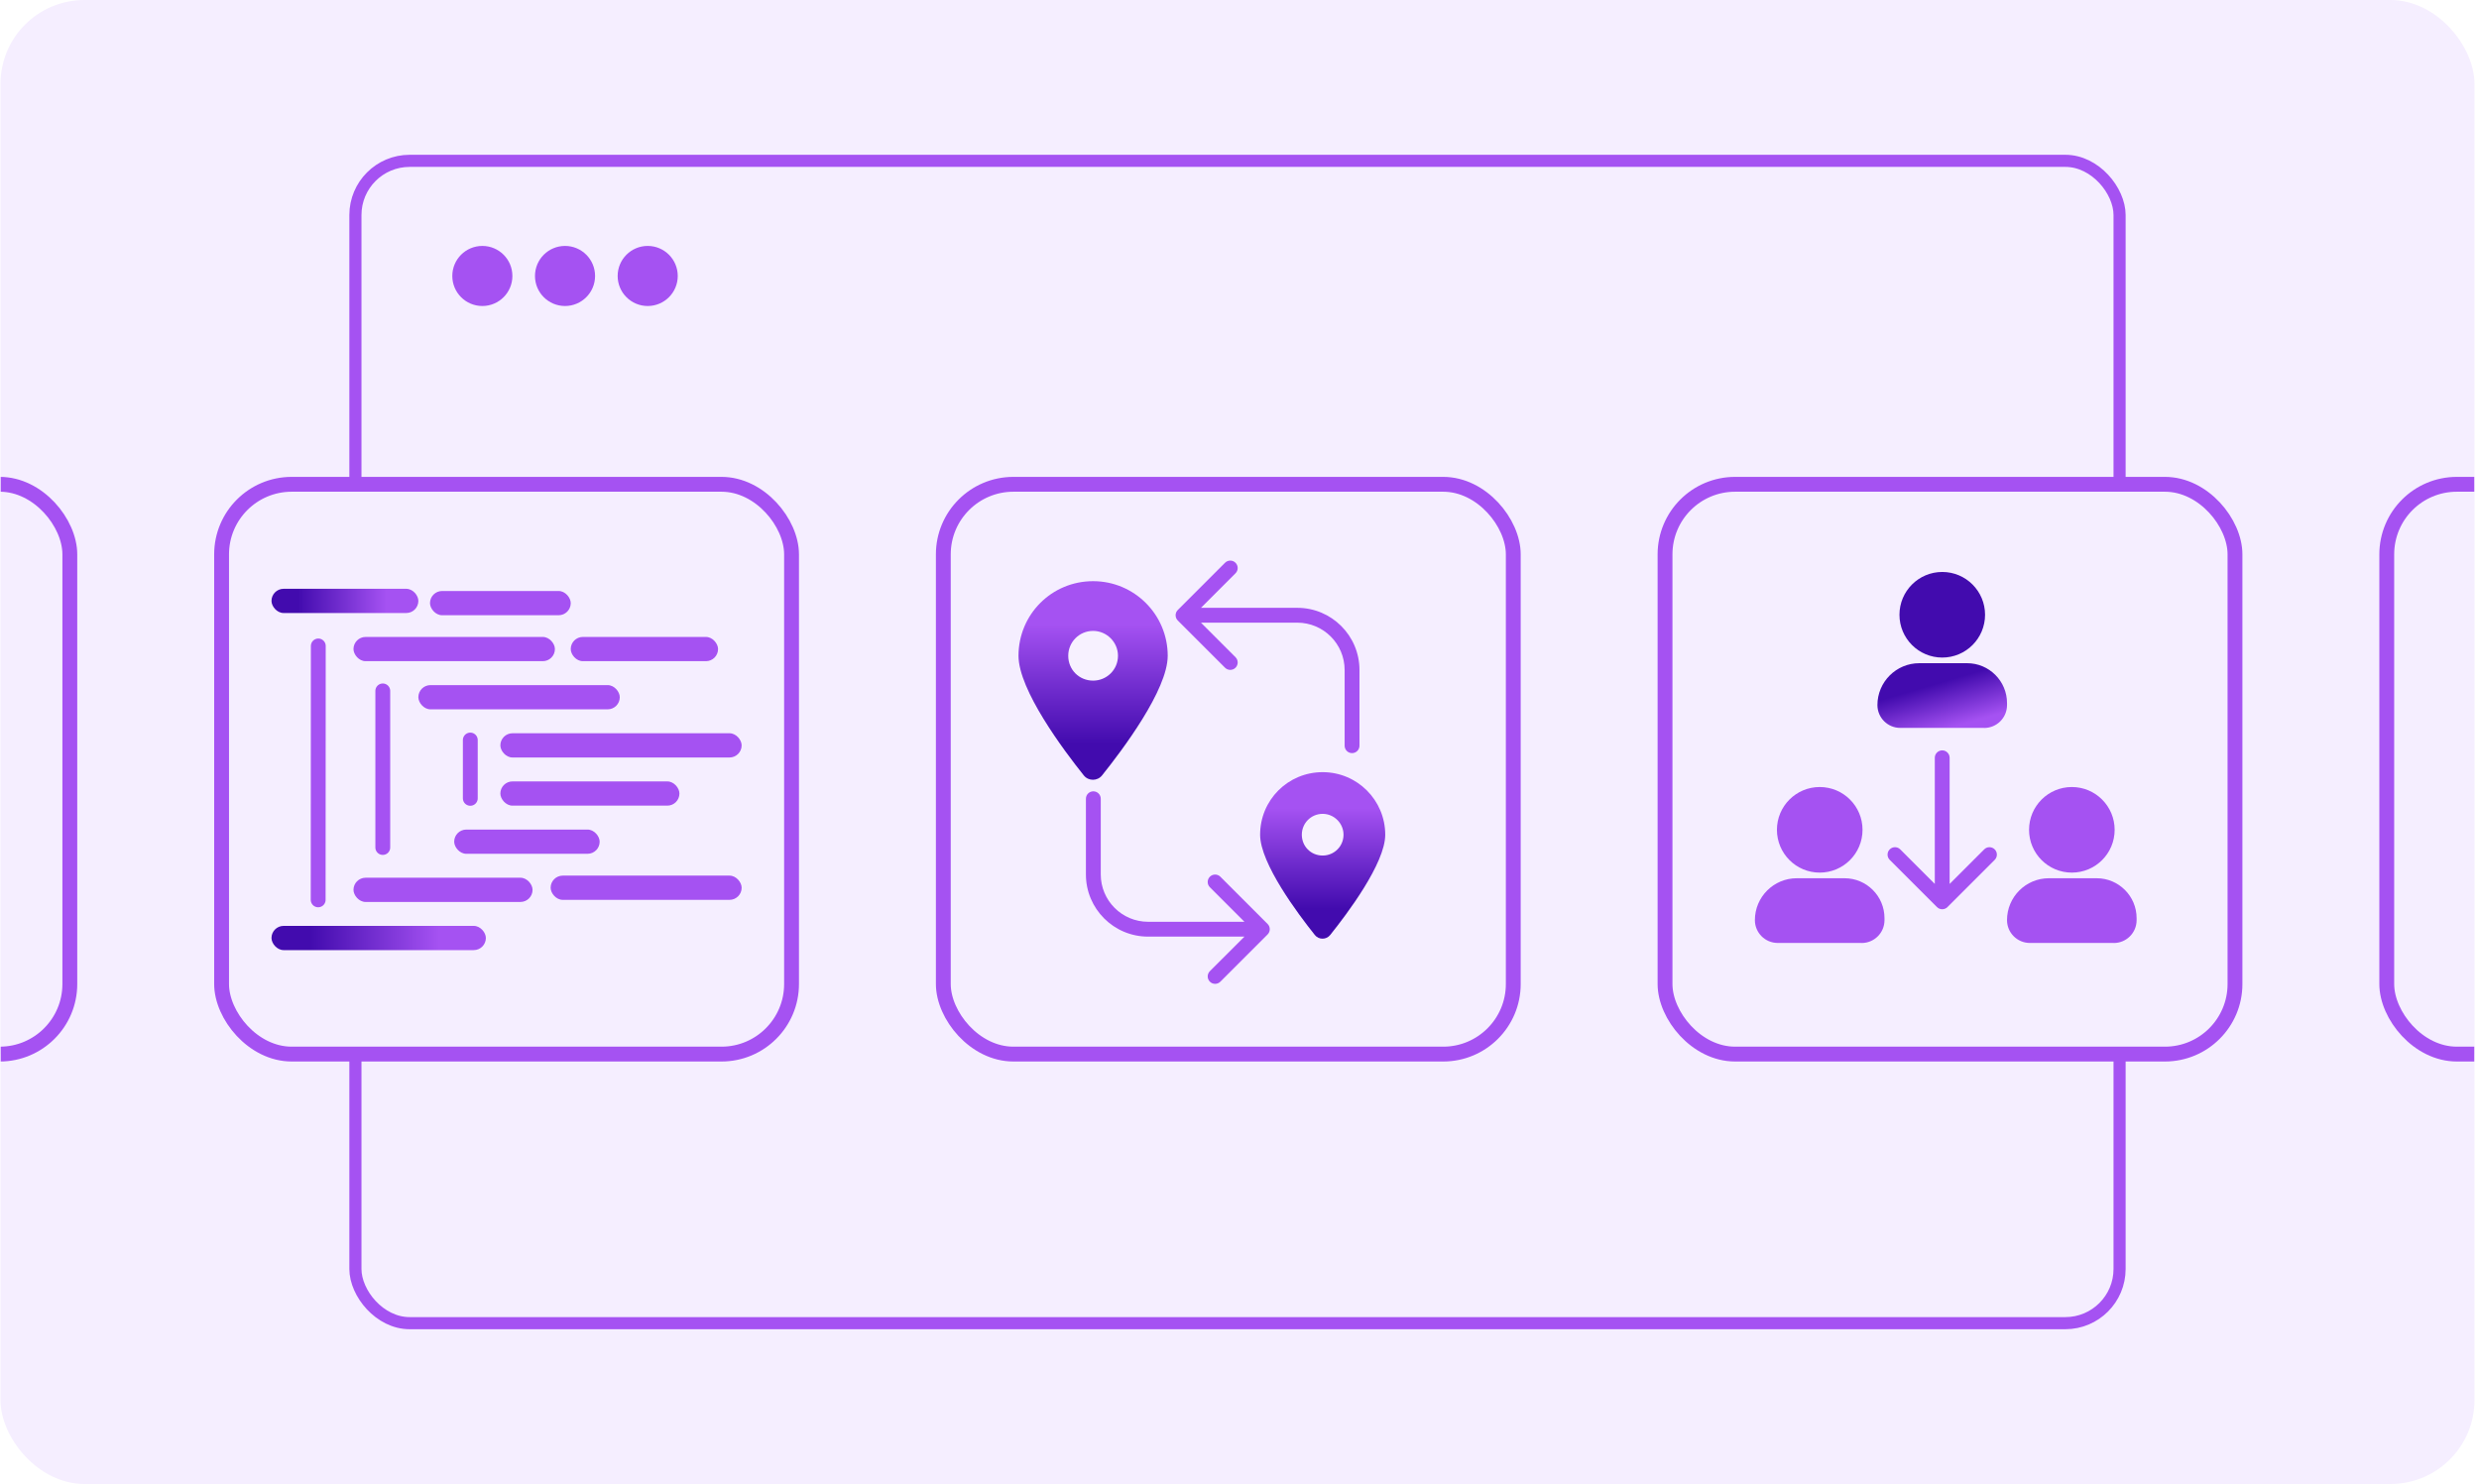 <?xml version="1.0" encoding="UTF-8"?> <svg xmlns="http://www.w3.org/2000/svg" width="501" height="300" viewBox="0 0 501 300" fill="none"><g clip-path="url(#clip0_3824_5259)"><rect x="0.094" width="500" height="300" rx="16.985" fill="#F5EEFF"></rect><g filter="url(#filter0_f_3824_5259)"><g clip-path="url(#clip1_3824_5259)"><circle cx="97.481" cy="55.788" r="6.072" fill="#A552F2"></circle><circle cx="114.191" cy="55.788" r="6.072" fill="#A552F2"></circle><circle cx="130.899" cy="55.788" r="6.072" fill="#A552F2"></circle></g><rect x="71.828" y="32.516" width="356.532" height="234.968" rx="10.956" stroke="#A552F2" stroke-width="2.448" stroke-miterlimit="10" stroke-linecap="round"></rect></g><g filter="url(#filter1_d_3824_5259)"><rect x="-99.217" y="92.368" width="115.185" height="115.185" rx="14.16" fill="#F5EEFF" stroke="#A552F2" stroke-width="3"></rect></g><g filter="url(#filter2_d_3824_5259)"><rect x="46.641" y="92.368" width="115.185" height="115.185" rx="14.16" fill="#F5EEFF" stroke="#A552F2" stroke-width="3"></rect><rect x="56.725" y="181.637" width="43.325" height="4.899" rx="2.449" fill="url(#paint0_linear_3824_5259)"></rect><rect x="117.201" y="123.227" width="29.775" height="4.899" rx="2.449" fill="#A552F2"></rect><rect x="88.758" y="113.939" width="28.444" height="4.899" rx="2.449" fill="#A552F2"></rect><rect x="113.139" y="171.476" width="38.604" height="4.899" rx="2.449" fill="#A552F2"></rect><rect x="56.725" y="113.492" width="29.683" height="4.899" rx="2.449" fill="url(#paint1_linear_3824_5259)"></rect><rect x="73.295" y="123.227" width="40.708" height="4.899" rx="2.449" fill="#A552F2"></rect><rect x="86.406" y="132.962" width="40.708" height="4.899" rx="2.449" fill="#A552F2"></rect><rect x="102.979" y="142.697" width="48.763" height="4.899" rx="2.449" fill="#A552F2"></rect><rect x="102.979" y="152.432" width="36.19" height="4.899" rx="2.449" fill="#A552F2"></rect><rect x="93.648" y="162.167" width="29.399" height="4.899" rx="2.449" fill="#A552F2"></rect><rect x="73.295" y="171.902" width="36.19" height="4.899" rx="2.449" fill="#A552F2"></rect><path d="M96.904 144.066L96.904 155.856" stroke="#A552F2" stroke-width="3" stroke-linecap="round"></path><path d="M79.217 134.134L79.217 165.788" stroke="#A552F2" stroke-width="3" stroke-linecap="round"></path><path d="M66.184 125.049L66.159 176.375" stroke="#A552F2" stroke-width="3" stroke-linecap="round"></path></g><g filter="url(#filter3_d_3824_5259)"><rect x="192.5" y="92.368" width="115.185" height="115.185" rx="14.16" fill="#F5EEFF" stroke="#A552F2" stroke-width="3"></rect><circle cx="222.823" cy="127.433" r="6.524" fill="#F7F1FF"></circle><path d="M220.888 151.217C216.804 146.113 207.695 133.941 207.695 127.03C207.695 118.706 214.37 111.953 222.773 111.953C231.096 111.953 237.85 118.706 237.85 127.03C237.85 133.941 228.662 146.113 224.579 151.217C223.636 152.395 221.83 152.395 220.888 151.217ZM222.773 132.056C225.521 132.056 227.798 129.857 227.798 127.03C227.798 124.282 225.521 122.005 222.773 122.005C219.946 122.005 217.747 124.282 217.747 127.03C217.747 129.857 219.946 132.056 222.773 132.056Z" fill="url(#paint2_linear_3824_5259)"></path><circle cx="269.211" cy="163.54" r="5.47" fill="#F7F1FF"></circle><path d="M267.586 183.484C264.162 179.203 256.523 168.997 256.523 163.203C256.523 156.223 262.12 150.56 269.166 150.56C276.146 150.56 281.809 156.223 281.809 163.203C281.809 168.997 274.105 179.203 270.681 183.484C269.89 184.471 268.376 184.471 267.586 183.484ZM269.166 167.417C271.471 167.417 273.38 165.573 273.38 163.203C273.38 160.898 271.471 158.988 269.166 158.988C266.796 158.988 264.952 160.898 264.952 163.203C264.952 165.573 266.796 167.417 269.166 167.417Z" fill="url(#paint3_linear_3824_5259)"></path><path d="M224.318 155.935C224.318 155.107 223.647 154.435 222.818 154.435C221.99 154.435 221.318 155.107 221.318 155.935H224.318ZM258.037 183.368C258.622 182.782 258.622 181.833 258.037 181.247L248.491 171.701C247.905 171.115 246.955 171.115 246.369 171.701C245.784 172.287 245.784 173.237 246.369 173.822L254.855 182.308L246.369 190.793C245.784 191.379 245.784 192.328 246.369 192.914C246.955 193.5 247.905 193.5 248.491 192.914L258.037 183.368ZM221.318 155.935V171.238H224.318V155.935H221.318ZM233.888 183.808H256.976V180.808H233.888V183.808ZM221.318 171.238C221.318 178.18 226.946 183.808 233.888 183.808V180.808C228.603 180.808 224.318 176.523 224.318 171.238H221.318Z" fill="#A552F2"></path><path d="M273.604 145.213C273.604 146.041 274.275 146.713 275.104 146.713C275.932 146.713 276.604 146.041 276.604 145.213L273.604 145.213ZM239.885 117.78C239.299 118.366 239.299 119.315 239.885 119.901L249.431 129.447C250.017 130.033 250.967 130.033 251.552 129.447C252.138 128.861 252.138 127.912 251.552 127.326L243.067 118.84L251.552 110.355C252.138 109.769 252.138 108.82 251.552 108.234C250.967 107.648 250.017 107.648 249.431 108.234L239.885 117.78ZM276.604 145.213L276.604 129.91L273.604 129.91L273.604 145.213L276.604 145.213ZM264.034 117.34L240.946 117.34L240.946 120.34L264.034 120.34L264.034 117.34ZM276.604 129.91C276.604 122.968 270.976 117.34 264.034 117.34L264.034 120.34C269.319 120.34 273.604 124.625 273.604 129.91L276.604 129.91Z" fill="#A552F2"></path></g><g filter="url(#filter4_d_3824_5259)"><rect x="338.357" y="92.368" width="115.185" height="115.185" rx="14.16" fill="#F5EEFF" stroke="#A552F2" stroke-width="3"></rect><path d="M420.573 170.868C425.35 170.868 429.222 166.995 429.222 162.217C429.222 157.438 425.35 153.565 420.573 153.565C415.796 153.565 411.924 157.438 411.924 162.217C411.924 166.995 415.796 170.868 420.573 170.868Z" fill="#A552F2"></path><path d="M429.043 185.094C429.039 185.09 429.033 185.088 429.028 185.088H412.081C409.536 185.088 407.469 183.02 407.469 180.474C407.469 175.8 411.261 172.006 415.934 172.006H425.599C430.04 172.006 433.661 175.616 433.661 180.071V180.487C433.661 183.029 431.598 185.095 429.058 185.1C429.052 185.1 429.047 185.098 429.043 185.094Z" fill="#A552F2"></path><path d="M369.62 170.868C374.397 170.868 378.269 166.995 378.269 162.216C378.269 157.438 374.397 153.565 369.62 153.565C364.843 153.565 360.971 157.438 360.971 162.216C360.971 166.995 364.843 170.868 369.62 170.868Z" fill="#A552F2"></path><path d="M378.09 185.094C378.086 185.09 378.08 185.088 378.075 185.088H361.128C358.583 185.088 356.516 183.02 356.516 180.474C356.516 175.8 360.308 172.006 364.981 172.006H374.646C379.087 172.006 382.708 175.616 382.708 180.071V180.487C382.708 183.029 380.645 185.095 378.104 185.1C378.099 185.1 378.093 185.098 378.09 185.094Z" fill="#A552F2"></path><path d="M393.314 177.836C393.9 178.422 394.85 178.422 395.436 177.836L404.982 168.291C405.567 167.705 405.567 166.755 404.982 166.169C404.396 165.583 403.446 165.583 402.86 166.169L394.375 174.654L385.89 166.169C385.304 165.583 384.354 165.583 383.768 166.169C383.183 166.755 383.183 167.705 383.768 168.291L393.314 177.836ZM395.875 147.657C395.875 146.829 395.203 146.157 394.375 146.157C393.547 146.157 392.875 146.829 392.875 147.657L395.875 147.657ZM395.875 176.776L395.875 147.657L392.875 147.657L392.875 176.776L395.875 176.776Z" fill="#A552F2"></path><path d="M394.384 127.394C399.16 127.394 403.033 123.521 403.033 118.743C403.033 113.965 399.16 110.091 394.384 110.091C389.607 110.091 385.734 113.965 385.734 118.743C385.734 123.521 389.607 127.394 394.384 127.394Z" fill="#420BAE"></path><path d="M402.853 141.62C402.849 141.616 402.844 141.614 402.838 141.614H385.891C383.347 141.614 381.279 139.546 381.279 137.001C381.279 132.326 385.072 128.533 389.745 128.533H399.409C403.85 128.533 407.471 132.143 407.471 136.597V137.013C407.471 139.555 405.409 141.621 402.868 141.626C402.863 141.626 402.857 141.624 402.853 141.62Z" fill="url(#paint4_linear_3824_5259)"></path></g><g filter="url(#filter5_d_3824_5259)"><rect x="484.217" y="92.368" width="115.185" height="115.185" rx="14.16" fill="#F5EEFF" stroke="#A552F2" stroke-width="3"></rect></g></g><defs><filter id="filter0_f_3824_5259" x="60.813" y="21.502" width="378.561" height="256.997" filterUnits="userSpaceOnUse" color-interpolation-filters="sRGB"><feFlood flood-opacity="0" result="BackgroundImageFix"></feFlood><feBlend mode="normal" in="SourceGraphic" in2="BackgroundImageFix" result="shape"></feBlend><feGaussianBlur stdDeviation="4.895" result="effect1_foregroundBlur_3824_5259"></feGaussianBlur></filter><filter id="filter1_d_3824_5259" x="-110.001" y="88.975" width="133.041" height="133.04" filterUnits="userSpaceOnUse" color-interpolation-filters="sRGB"><feFlood flood-opacity="0" result="BackgroundImageFix"></feFlood><feColorMatrix in="SourceAlpha" type="matrix" values="0 0 0 0 0 0 0 0 0 0 0 0 0 0 0 0 0 0 127 0" result="hardAlpha"></feColorMatrix><feOffset dx="-1.857" dy="5.535"></feOffset><feGaussianBlur stdDeviation="3.714"></feGaussianBlur><feComposite in2="hardAlpha" operator="out"></feComposite><feColorMatrix type="matrix" values="0 0 0 0 0.259 0 0 0 0 0.043 0 0 0 0 0.682 0 0 0 0.3 0"></feColorMatrix><feBlend mode="normal" in2="BackgroundImageFix" result="effect1_dropShadow_3824_5259"></feBlend><feBlend mode="normal" in="SourceGraphic" in2="effect1_dropShadow_3824_5259" result="shape"></feBlend></filter><filter id="filter2_d_3824_5259" x="35.856" y="88.975" width="133.041" height="133.04" filterUnits="userSpaceOnUse" color-interpolation-filters="sRGB"><feFlood flood-opacity="0" result="BackgroundImageFix"></feFlood><feColorMatrix in="SourceAlpha" type="matrix" values="0 0 0 0 0 0 0 0 0 0 0 0 0 0 0 0 0 0 127 0" result="hardAlpha"></feColorMatrix><feOffset dx="-1.857" dy="5.535"></feOffset><feGaussianBlur stdDeviation="3.714"></feGaussianBlur><feComposite in2="hardAlpha" operator="out"></feComposite><feColorMatrix type="matrix" values="0 0 0 0 0.259 0 0 0 0 0.043 0 0 0 0 0.682 0 0 0 0.3 0"></feColorMatrix><feBlend mode="normal" in2="BackgroundImageFix" result="effect1_dropShadow_3824_5259"></feBlend><feBlend mode="normal" in="SourceGraphic" in2="effect1_dropShadow_3824_5259" result="shape"></feBlend></filter><filter id="filter3_d_3824_5259" x="181.716" y="88.975" width="133.041" height="133.04" filterUnits="userSpaceOnUse" color-interpolation-filters="sRGB"><feFlood flood-opacity="0" result="BackgroundImageFix"></feFlood><feColorMatrix in="SourceAlpha" type="matrix" values="0 0 0 0 0 0 0 0 0 0 0 0 0 0 0 0 0 0 127 0" result="hardAlpha"></feColorMatrix><feOffset dx="-1.857" dy="5.535"></feOffset><feGaussianBlur stdDeviation="3.714"></feGaussianBlur><feComposite in2="hardAlpha" operator="out"></feComposite><feColorMatrix type="matrix" values="0 0 0 0 0.259 0 0 0 0 0.043 0 0 0 0 0.682 0 0 0 0.3 0"></feColorMatrix><feBlend mode="normal" in2="BackgroundImageFix" result="effect1_dropShadow_3824_5259"></feBlend><feBlend mode="normal" in="SourceGraphic" in2="effect1_dropShadow_3824_5259" result="shape"></feBlend></filter><filter id="filter4_d_3824_5259" x="327.573" y="88.975" width="133.041" height="133.04" filterUnits="userSpaceOnUse" color-interpolation-filters="sRGB"><feFlood flood-opacity="0" result="BackgroundImageFix"></feFlood><feColorMatrix in="SourceAlpha" type="matrix" values="0 0 0 0 0 0 0 0 0 0 0 0 0 0 0 0 0 0 127 0" result="hardAlpha"></feColorMatrix><feOffset dx="-1.857" dy="5.535"></feOffset><feGaussianBlur stdDeviation="3.714"></feGaussianBlur><feComposite in2="hardAlpha" operator="out"></feComposite><feColorMatrix type="matrix" values="0 0 0 0 0.259 0 0 0 0 0.043 0 0 0 0 0.682 0 0 0 0.3 0"></feColorMatrix><feBlend mode="normal" in2="BackgroundImageFix" result="effect1_dropShadow_3824_5259"></feBlend><feBlend mode="normal" in="SourceGraphic" in2="effect1_dropShadow_3824_5259" result="shape"></feBlend></filter><filter id="filter5_d_3824_5259" x="473.432" y="88.975" width="133.041" height="133.04" filterUnits="userSpaceOnUse" color-interpolation-filters="sRGB"><feFlood flood-opacity="0" result="BackgroundImageFix"></feFlood><feColorMatrix in="SourceAlpha" type="matrix" values="0 0 0 0 0 0 0 0 0 0 0 0 0 0 0 0 0 0 127 0" result="hardAlpha"></feColorMatrix><feOffset dx="-1.857" dy="5.535"></feOffset><feGaussianBlur stdDeviation="3.714"></feGaussianBlur><feComposite in2="hardAlpha" operator="out"></feComposite><feColorMatrix type="matrix" values="0 0 0 0 0.259 0 0 0 0 0.043 0 0 0 0 0.682 0 0 0 0.3 0"></feColorMatrix><feBlend mode="normal" in2="BackgroundImageFix" result="effect1_dropShadow_3824_5259"></feBlend><feBlend mode="normal" in="SourceGraphic" in2="effect1_dropShadow_3824_5259" result="shape"></feBlend></filter><linearGradient id="paint0_linear_3824_5259" x1="100.049" y1="184.086" x2="56.725" y2="184.086" gradientUnits="userSpaceOnUse"><stop offset="0.217" stop-color="#A552F2"></stop><stop offset="0.82" stop-color="#420BAE"></stop></linearGradient><linearGradient id="paint1_linear_3824_5259" x1="86.408" y1="115.941" x2="56.725" y2="115.941" gradientUnits="userSpaceOnUse"><stop offset="0.217" stop-color="#A552F2"></stop><stop offset="0.82" stop-color="#420BAE"></stop></linearGradient><linearGradient id="paint2_linear_3824_5259" x1="222.772" y1="111.953" x2="222.772" y2="152.1" gradientUnits="userSpaceOnUse"><stop offset="0.217" stop-color="#A552F2"></stop><stop offset="0.82" stop-color="#420BAE"></stop></linearGradient><linearGradient id="paint3_linear_3824_5259" x1="269.166" y1="150.56" x2="269.166" y2="184.224" gradientUnits="userSpaceOnUse"><stop offset="0.217" stop-color="#A552F2"></stop><stop offset="0.82" stop-color="#420BAE"></stop></linearGradient><linearGradient id="paint4_linear_3824_5259" x1="404.171" y1="139.97" x2="400.711" y2="128.163" gradientUnits="userSpaceOnUse"><stop offset="0.053" stop-color="#A552F2"></stop><stop offset="0.82" stop-color="#420BAE"></stop></linearGradient><clipPath id="clip0_3824_5259"><rect x="0.094" width="500" height="300" rx="16.985" fill="white"></rect></clipPath><clipPath id="clip1_3824_5259"><rect x="71.828" y="32.516" width="356.532" height="234.968" rx="10.956" fill="white"></rect></clipPath></defs></svg> 